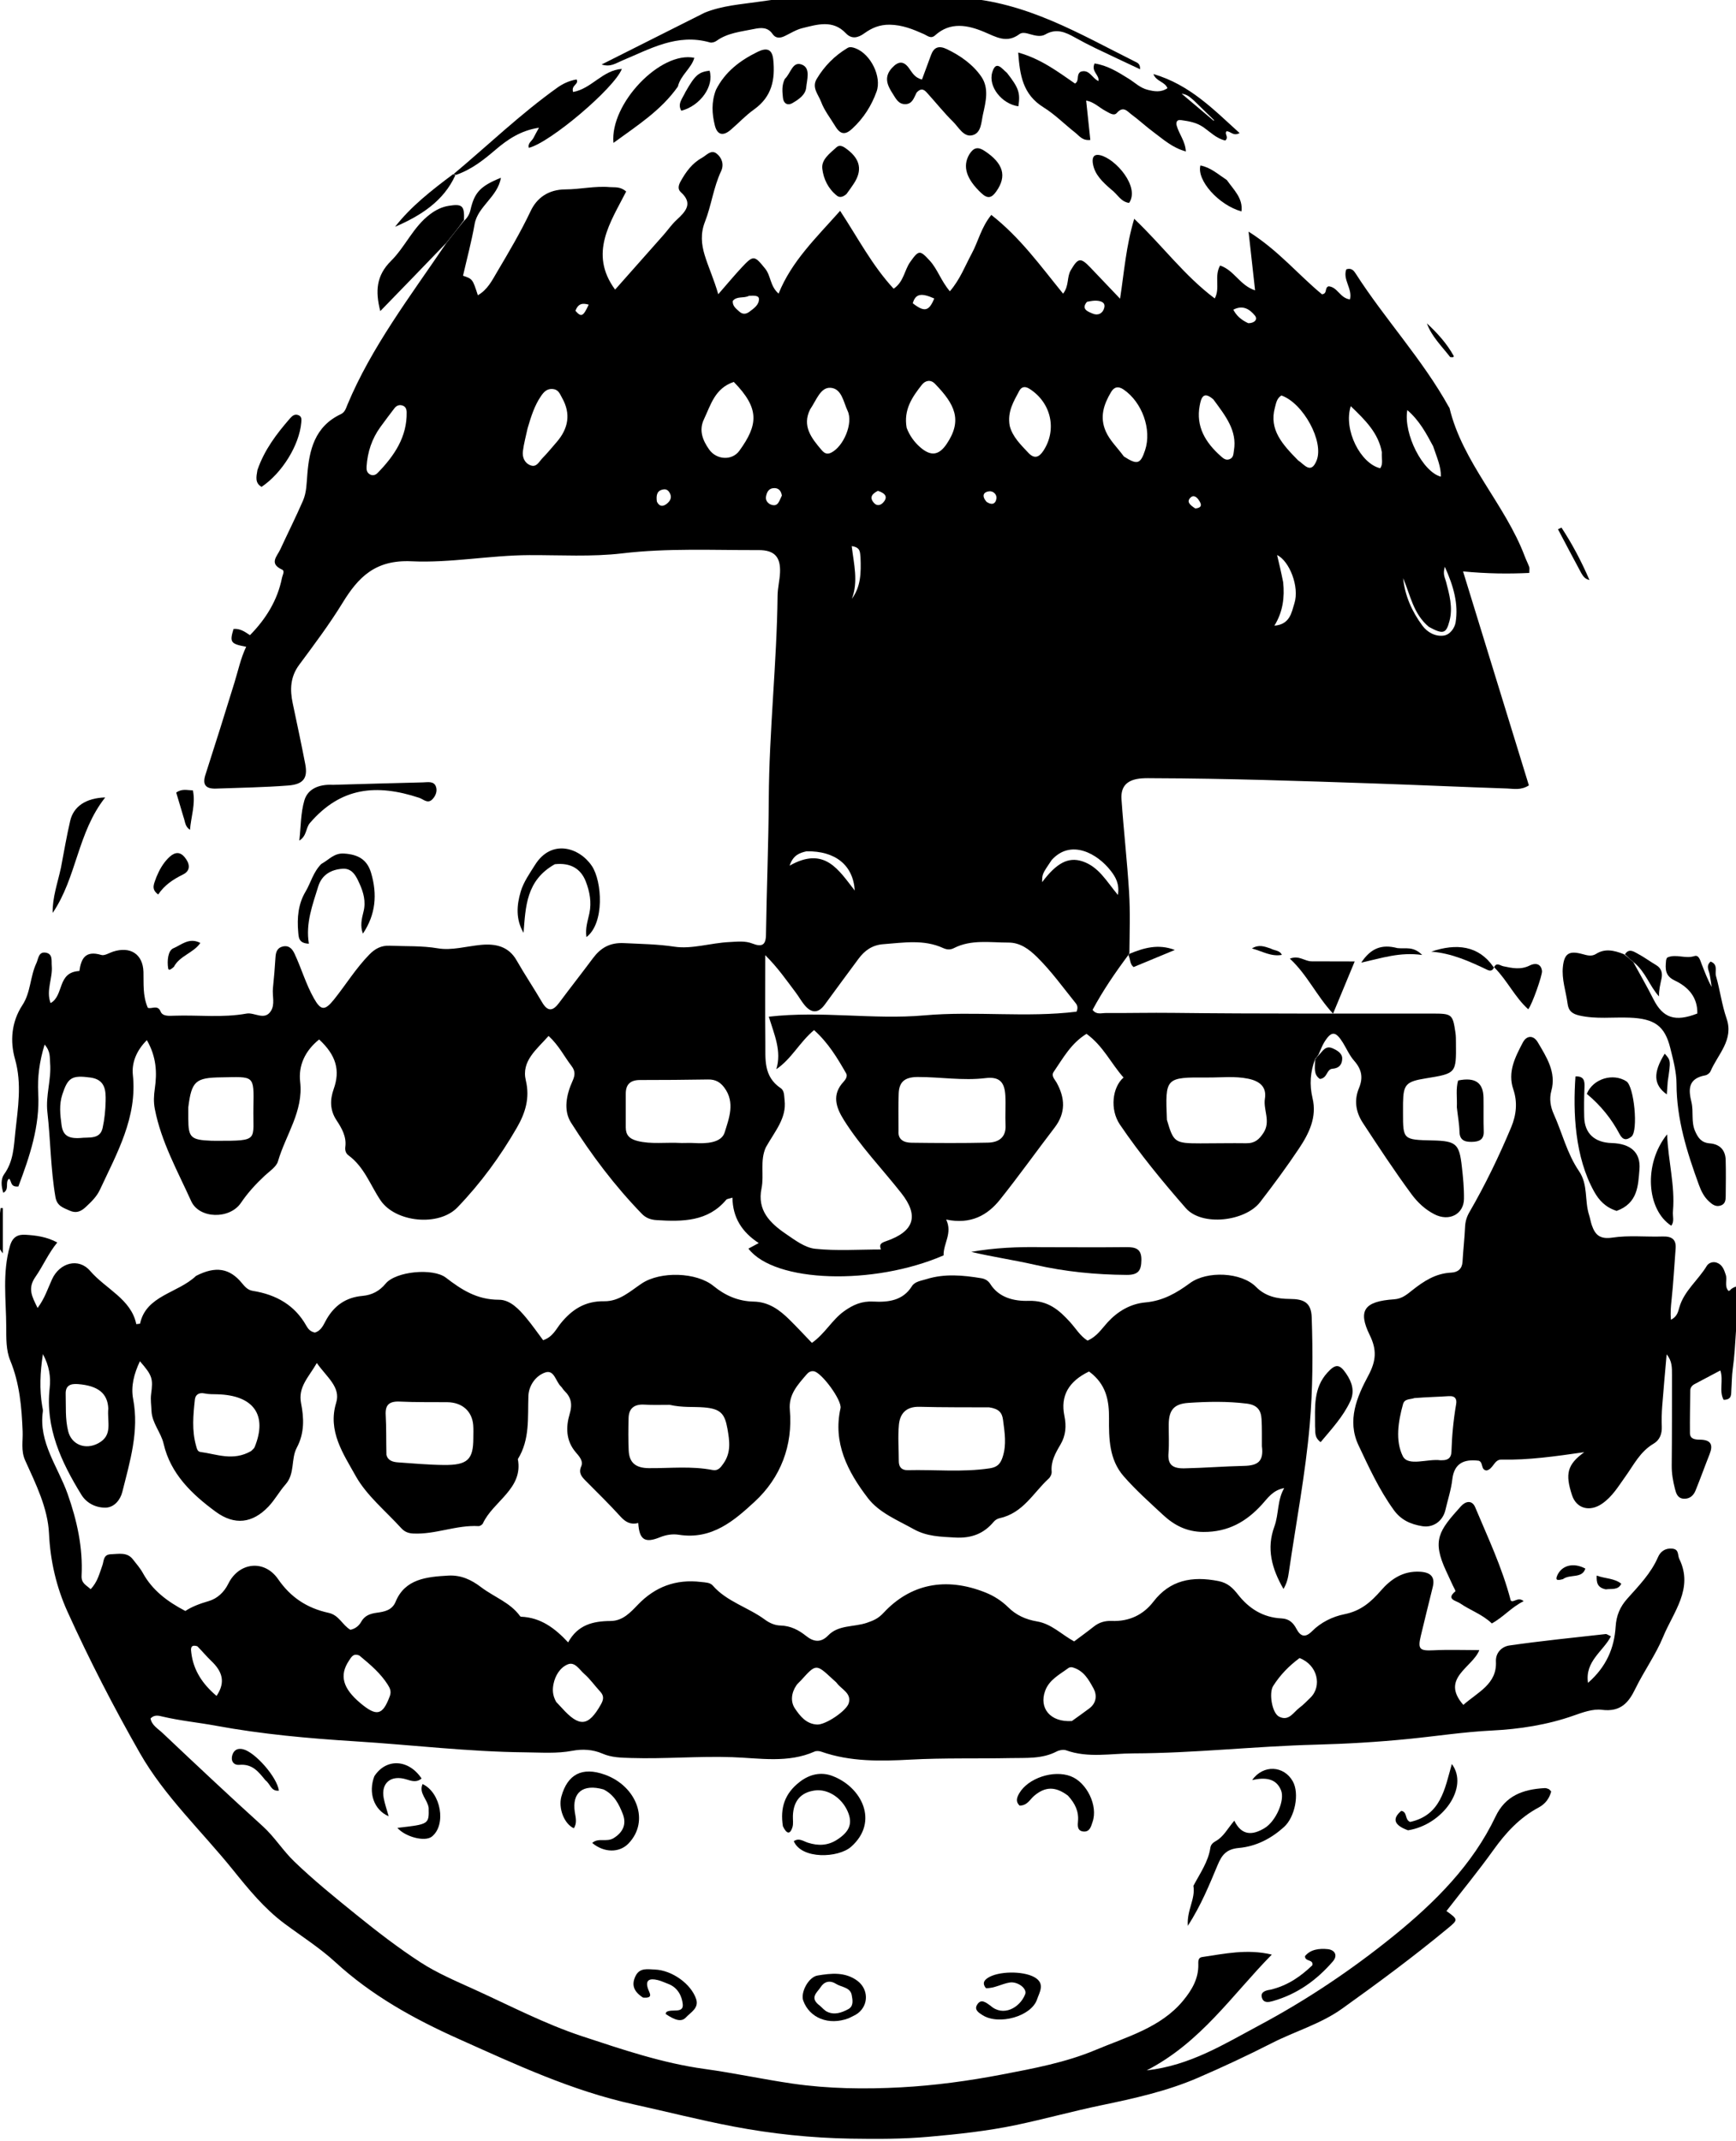 <?xml version="1.0" encoding="UTF-8" standalone="no"?>
<!-- Created with Inkscape (http://www.inkscape.org/) -->

<svg
   width="92.29"
   height="113.815"
   viewBox="0 0 92.29 113.815"
   version="1.1"
   id="svg1"
   xml:space="preserve"
   xmlns="http://www.w3.org/2000/svg"
   xmlns:svg="http://www.w3.org/2000/svg"><defs
     id="defs1" /><style
     type="text/css"
     id="style1">
g.prefab path {
  vector-effect:non-scaling-stroke;
  -inkscape-stroke:hairline;
  fill: none;
  fill-opacity: 1;
  stroke-opacity: 1;
  stroke: #00349c;
}
</style><g
     id="g2"
     transform="matrix(0.098,0,0,0.087,27.035,140.035)"
     style="fill:#000000"><path
       fill="#000000"
       opacity="1"
       stroke="none"
       d="m 336.304,-1026.186 c -7.168,10.814 -13.906,21.897 -19.467,33.619 2.017,3.154 4.797,1.938 7.083,1.952 12.215,0.076 24.418,-0.257 36.649,-0.093 46.803,0.624 93.616,0.353 140.425,0.414 10.82,0.014 11.184,0.312 12.685,11.663 0.275,2.083 0.246,4.218 0.265,6.33 0.172,18.584 0.166,18.584 -16.498,21.627 -10.55,1.927 -12.019,3.706 -12.206,14.854 -0.035,2.114 -0.011,4.229 -0.012,6.344 -0.006,16.209 0.103,16.322 16.072,16.707 12.914,0.311 14.463,2.215 15.852,16.037 0.661,6.576 1.224,13.103 1.147,19.706 -0.109,9.271 -7.975,14.039 -16.049,9.358 -5.09,-2.951 -9.126,-7.234 -12.492,-12.384 -9.255,-14.161 -17.784,-28.787 -26.307,-43.432 -3.998,-6.869 -4.756,-14.076 -2.127,-21.203 2.406,-6.522 1.492,-11.536 -2.61,-16.784 -2.512,-3.214 -4.038,-7.274 -6.038,-10.934 -4.007,-7.333 -6.33,-7.423 -10.218,-0.269 -1.105,2.033 -1.792,4.317 -3.054,7.414 -0.846,1.466 -1.309,2.003 -1.773,2.54 -2.729,7.907 -3.219,15.947 -1.473,24.171 2.44,11.492 -1.855,21.424 -7.347,30.688 -6.644,11.206 -13.786,22.11 -21.134,32.826 -7.991,11.652 -31.466,14.966 -40.285,3.611 -12.721,-16.381 -24.958,-33.162 -35.718,-51.005 -5.58,-9.253 -4.134,-22.881 1.956,-28.779 -6.789,-8.58 -11.02,-19.298 -20.093,-26.699 -8.419,5.817 -12.705,14.864 -17.783,23.191 -1.535,2.517 0.507,4.493 1.512,6.524 4.663,9.413 5.12,18.526 -1.039,27.58 -9.944,14.618 -19.406,29.606 -29.622,44.008 -6.784,9.564 -15.863,15.316 -29.196,12.172 3.564,8.353 -1.577,14.593 -1.408,21.891 -37.832,18.496 -91.603,16.823 -105.878,-4.132 1.881,-1.135 3.726,-2.249 5.607,-3.385 -9.122,-6.712 -14.13,-15.588 -14.262,-27.751 -1.713,0.635 -2.92,0.677 -3.397,1.318 -9.885,13.302 -23.615,13.419 -37.757,12.402 -3.21,-0.231 -5.794,-1.299 -7.963,-3.815 -14.753,-17.116 -27.33,-35.984 -38.457,-55.758 -4.245,-7.543 -2.491,-17.183 0.8,-25.345 1.502,-3.725 1.552,-6.225 -0.568,-9.327 -3.928,-5.748 -6.715,-12.353 -12.401,-18.286 -6.484,8.292 -14.872,15.311 -12.339,27.218 2.266,10.654 -0.239,19.825 -4.864,28.842 -8.982,17.511 -19.581,33.907 -32.233,48.694 -10.173,11.89 -33.672,9.176 -41.752,-4.355 -5.571,-9.33 -8.75,-20.322 -17.433,-27.503 -1.463,-1.21 -1.867,-3.218 -1.648,-5.087 0.731,-6.226 -1.881,-11.364 -4.792,-16.328 -3.604,-6.147 -3.55,-12.569 -1.504,-19.045 3.6,-11.394 1.376,-20.59 -7.891,-30.28 -7.611,6.825 -11.33,15.902 -10.305,25.862 1.852,18 -7.874,32.455 -12.026,48.569 -0.882,3.424 -4.647,6.125 -7.307,8.926 -4.813,5.067 -9.154,10.428 -12.827,16.534 -6.062,10.077 -22.585,9.772 -26.954,-1.111 -7.393,-18.416 -16.303,-36.328 -19.728,-56.334 -0.73,-4.263 -0.537,-8.255 0.01,-12.513 1.249,-9.711 0.863,-19.352 -4.325,-29.509 -5.824,6.494 -8.27,14.049 -7.597,21.204 2.44,25.947 -8.588,47.751 -17.874,70.194 -1.745,4.216 -4.697,7.434 -7.753,10.624 -2.583,2.695 -5.16,3.937 -8.745,2.094 -3.544,-1.822 -6.797,-2.779 -7.638,-8.307 -2.622,-17.229 -2.618,-34.644 -4.361,-51.916 -1.018,-10.088 2.238,-19.937 1.476,-30.006 -0.256,-3.378 0.334,-6.943 -2.983,-11.196 -2.816,10.397 -3.929,19.876 -3.459,29.753 0.955,20.087 -4.681,38.751 -10.773,56.957 -4.482,0.502 -3.491,-3.183 -5.044,-4.779 -2.421,2.262 0.446,6.365 -3.116,8.661 -1.191,-4.047 -1.418,-8.47 0.438,-11.351 5.108,-7.934 5.243,-17 6.067,-25.713 1.402,-14.815 3.673,-29.446 -0.179,-44.702 -2.687,-10.642 -2.062,-22.494 4.061,-32.992 4.524,-7.757 4.105,-17.381 7.561,-25.609 1.094,-2.606 1.091,-7.259 5.23,-6.346 3.76,0.83 2.855,4.963 3.094,8.041 0.587,7.571 -3.226,15.033 -0.632,22.74 7.427,-4.665 3.419,-18.906 15.623,-19.61 0.91,-7.106 2.936,-12.862 11.918,-9.793 1.732,0.592 4.241,-1.27 6.377,-2.048 9.436,-3.435 16.171,1.632 16.46,12.343 0.192,7.102 -0.517,14.302 2.33,21.904 1.659,1.204 5.389,-2.163 6.971,2.345 1.074,3.059 4.644,2.668 7.408,2.562 13.053,-0.499 26.184,1.363 39.159,-1.29 4.419,-0.903 9.764,4.448 13.211,-1.473 2.425,-4.164 0.736,-9.335 1.166,-14.036 0.575,-6.292 1.037,-12.6 1.382,-18.911 0.174,-3.187 0.954,-5.936 4.204,-6.636 3.366,-0.725 5.039,1.812 6.196,4.602 3.708,8.947 6.086,18.438 10.449,27.139 3.738,7.456 5.878,7.753 10.853,0.769 6.473,-9.087 11.824,-19.011 19.159,-27.476 3.138,-3.622 6.463,-5.677 11.105,-5.447 8.735,0.434 17.384,-0.077 26.226,1.607 7.332,1.397 15.361,-1.248 23.081,-2.1 8.306,-0.916 15.232,0.95 19.553,9.481 4.37,8.626 9.324,16.923 13.771,25.508 3.047,5.882 5.811,5.618 9.245,0.42 6.025,-9.12 12.284,-18.07 18.31,-27.189 4.144,-6.271 9.071,-9.765 16.96,-9.313 9.141,0.524 18.101,0.615 27.324,2.184 9.432,1.605 19.697,-2.303 29.742,-2.829 4.327,-0.227 8.482,-0.887 12.552,0.908 5.151,2.272 7.266,0.914 7.347,-5.273 0.367,-27.726 1.39,-55.446 1.524,-83.172 0.2,-41.459 4.346,-82.734 4.779,-124.175 0.049,-4.723 1.16,-9.426 1.325,-14.156 0.323,-9.256 -2.819,-13.672 -11.684,-13.634 -24.616,0.106 -49.205,-1.293 -73.865,1.996 -16.622,2.217 -33.675,0.995 -50.536,1.075 -21.371,0.102 -42.647,4.883 -63.823,3.767 -19.77,-1.042 -28.961,9.888 -37.412,25.417 -7.106,13.058 -15.376,25.444 -23.525,37.841 -4.87,7.408 -5.068,15.171 -3.522,23.45 2.317,12.403 4.694,24.795 6.814,37.235 1.444,8.474 -0.92,12.333 -9.245,13.063 -13.009,1.14 -26.094,1.351 -39.149,1.888 -5.987,0.246 -7.395,-2.751 -5.733,-8.543 5.364,-18.699 10.569,-37.449 15.714,-56.217 2.008,-7.325 3.389,-14.838 6.359,-21.908 -8.446,-1.745 -9.059,-2.741 -6.851,-10.875 3.499,-0.375 6.089,1.646 8.907,3.8 8.7,-9.973 14.954,-21.373 17.348,-34.942 0.314,-1.778 1.748,-4.267 0.05,-5.139 -7.205,-3.702 -2.692,-8.089 -0.971,-12.277 4.081,-9.931 8.442,-19.739 12.317,-29.757 2.015,-5.21 1.973,-10.808 2.395,-16.46 1.067,-14.268 3.856,-28.874 18.117,-36.442 2.328,-1.235 2.827,-3.674 3.616,-5.799 13.092,-35.275 33.879,-65.927 53.503,-98.523 3.549,-5.23 6.621,-9.501 9.693,-13.773 1.873,-1.865 3.014,-4.039 3.569,-6.785 2.155,-10.665 5.367,-14.506 16.496,-19.593 -1.708,11.693 -12.569,17.483 -14.259,28.321 -1.657,10.626 -4.174,21.105 -6.29,31.532 5.19,1.995 5.19,1.995 8.048,11.931 5.267,-3.395 7.695,-9.03 10.366,-14.116 6.429,-12.244 12.871,-24.474 18.269,-37.33 3.348,-7.974 9.535,-13.187 18.923,-13.229 7.999,-0.035 15.944,-2.193 24.026,-1.391 2.664,0.265 5.557,-0.535 8.87,2.682 -8.409,18.659 -20.468,37.766 -5.999,59.94 8.796,-11.175 17.55,-22.274 26.274,-33.398 2.396,-3.055 4.442,-6.465 7.107,-9.223 4.994,-5.168 9.011,-10.077 2.242,-16.954 -1.833,-1.862 -1.212,-4.305 -0.063,-6.618 2.833,-5.704 6.133,-10.95 11.55,-14.33 2.472,-1.542 4.905,-5.199 7.891,-2.642 2.965,2.538 4.167,6.782 2.499,10.776 -4.179,10.005 -5.267,20.965 -8.788,31.052 -2.474,7.087 -1.867,13.762 -0.177,20.072 2.01,7.506 5.054,14.802 7.415,24.087 4.863,-6.272 8.718,-11.526 12.86,-16.519 6.268,-7.557 6.81,-7.152 12.579,0.869 3.197,4.446 2.581,10.645 7.295,15.272 7.01,-19.676 20.194,-33.894 33.375,-50.578 9.797,16.835 17.398,33.394 29.03,47.585 5.574,-4.286 5.783,-11.254 9.006,-16.367 4.594,-7.289 5.252,-7.361 10.587,-0.78 4.287,5.288 5.978,12.136 10.911,18.722 5.579,-7.308 8.245,-15.501 11.868,-23.056 3.562,-7.427 5.074,-15.913 10.611,-23.616 15.738,13.883 26.705,31.19 38.95,48.126 3.363,-4.955 1.928,-10.081 4.166,-14.334 3.934,-7.478 5.233,-7.993 10.562,-1.721 4.937,5.81 9.849,11.644 16.176,19.127 2.296,-16.968 3.223,-32.022 7.67,-48.826 15.566,16.684 27.243,34.806 43.689,48.674 3.07,-6.331 -0.435,-13.385 2.895,-20.121 7.744,2.927 10.643,12.083 18.987,15.18 -1.129,-11.453 -2.195,-22.264 -3.539,-35.895 16.296,11.582 26.986,26.405 39.821,38.293 3.144,-0.376 1.223,-4.024 3.613,-4.886 4.889,0.468 6.171,7.278 11.579,8.014 1.465,-6.504 -4.069,-12.132 -1.981,-18.388 2.795,-1.058 4.112,0.897 5.061,2.564 15.853,27.858 36.314,52.563 50.544,81.526 0.115,0.235 0.323,0.44 0.375,0.685 7.137,33.365 30.157,58.836 40.775,90.471 0.752,2.239 1.727,4.395 2.472,6.636 0.228,0.686 0.035,1.526 0.035,3.631 -11.443,0.603 -22.787,0.488 -35.94,-0.93 12.111,44.336 23.938,87.631 35.715,130.745 -4.364,3.121 -8.249,2.034 -11.835,1.899 -24.097,-0.902 -48.181,-2.16 -72.277,-3.083 -39.693,-1.52 -79.386,-3.058 -119.113,-3.196 -2.266,-0.01 -4.543,-0.097 -6.796,0.093 -7.707,0.651 -11.488,4.614 -10.983,12.774 1.17,18.908 3.081,37.769 4.116,56.683 0.661,12.093 0.293,24.248 0.173,37.171 -0.213,0.795 -0.506,1.183 -0.506,1.183 M 139.562,-908.505 c -3.272,8.12 -0.836,16.87 -2.323,25.033 -2.432,13.35 4.475,21.12 13.304,27.887 4.846,3.714 10.242,8.354 15.773,9.009 11.676,1.383 23.603,0.421 35.707,0.421 -1.064,-3.064 -0.073,-3.966 2.807,-5.079 15.466,-5.976 17.812,-15.652 8.26,-29.323 -10.408,-14.896 -22.266,-28.694 -31.184,-44.718 -4.248,-7.633 -6.672,-15.456 -0.173,-23.329 1.133,-1.373 2.284,-3.417 1.421,-5.121 -4.767,-9.418 -9.732,-18.733 -17.425,-26.463 -7.966,7.557 -12.117,17.493 -20.456,23.896 2.974,-11.064 -1.038,-20.941 -4.091,-32.089 28.792,-3.716 56.709,1.954 84.343,-0.806 27.641,-2.76 55.443,1.516 82.603,-2.265 0.947,-2.542 0.389,-4.002 -0.543,-5.302 -6.809,-9.494 -13.097,-19.422 -20.91,-28.087 -4.239,-4.702 -9.071,-8.846 -15.497,-8.829 -9.958,0.026 -20.215,-2.046 -29.636,3.423 -1.914,1.111 -3.857,0.92 -5.787,-0.078 -10.505,-5.43 -21.477,-3.269 -32.426,-2.358 -6.136,0.511 -10.201,3.967 -13.466,8.912 -6.161,9.329 -12.252,18.709 -18.357,28.079 -3.368,5.17 -7.042,5.399 -10.79,0.402 -1.86,-2.48 -3.232,-5.357 -4.974,-7.944 -4.932,-7.322 -9.522,-14.941 -16.485,-22.732 0,18.926 -0.148,36.072 0.056,53.213 0.12,10.124 -1.188,20.81 8.345,28.059 2.037,1.549 1.817,4.693 2.098,7.369 1.155,10.977 -5.279,18.932 -10.197,28.821 m 71.989,-10.057 c -0.376,5.329 2.937,7.143 7.039,7.201 13.835,0.195 27.68,0.297 41.51,-0.058 5.983,-0.153 9.83,-3.384 9.512,-10.572 -0.268,-6.063 0.178,-12.162 -0.111,-18.223 -0.391,-8.21 -3.196,-11.67 -10.755,-10.638 -12.371,1.688 -24.538,-0.717 -36.805,-0.674 -7.427,0.026 -10.061,3.389 -10.292,10.143 -0.243,7.126 -0.103,14.267 -0.098,22.82 m -117.598,7.371 c 2.264,0 4.537,-0.135 6.792,0.02 6.56,0.451 14.732,-0.062 16.493,-6.482 2.336,-8.516 5.849,-18.296 -0.181,-27.383 -2.213,-3.336 -4.798,-5.051 -8.756,-4.976 -12.324,0.233 -24.652,0.323 -36.979,0.328 -5.464,0 -7.731,2.928 -7.725,8.354 0.008,6.87 -0.009,13.74 -0.003,20.61 0.005,4.558 1.886,7.011 6.377,8.282 7.5,2.123 15.018,0.7 23.983,1.247 m 263.205,-14.153 c 3.577,13.797 4.249,14.359 18.115,14.376 8.302,0.011 16.606,-0.212 24.905,-0.077 4.653,0.076 7.025,-2.307 9.371,-6.37 4.073,-7.054 -0.216,-13.983 0.769,-20.911 1.02,-7.177 -2.842,-10.702 -9.057,-12.153 -7.222,-1.686 -14.533,-0.691 -21.795,-0.743 -23.243,-0.167 -23.244,-0.07 -22.308,25.877 m -530.877,-7.694 c -0.002,2.372 -0.011,4.743 -0.004,7.115 0.032,11.419 1.395,12.871 12.551,13.353 1.002,0.043 2.007,0.033 3.011,0.033 23.3,0.019 19.41,-0.18 19.764,-20.42 0.353,-20.16 0.424,-18.649 -17.512,-18.355 -13.781,0.226 -16.03,2.2 -17.809,18.274 m 295.916,-443.183 c -10.26,3.81 -12.482,14.018 -16.212,22.868 -2.785,6.606 -0.759,12.75 2.9,18.508 3.978,6.259 12.355,6.877 16.339,0.668 10.17,-15.851 11.129,-25.77 -3.026,-42.043 m 93.775,28.06 c 1.525,4.577 4.029,8.589 7.338,11.842 5.821,5.722 10.178,4.992 14.384,-2.047 8.712,-14.579 4.354,-24.266 -6.351,-36.715 -2.435,-2.832 -5.307,-1.996 -7.13,0.612 -5.21,7.455 -10.003,15.195 -8.24,26.307 m -448.372,433.921 c 4.715,-0.654 10.771,1.053 12.19,-6.109 1.063,-5.367 1.533,-10.931 1.646,-16.422 0.132,-6.429 -0.153,-13.191 -8.275,-14.421 -10.124,-1.533 -12.199,0.038 -15.204,10.301 -1.819,6.214 -1.198,12.36 -0.442,18.693 0.712,5.964 3.27,8.459 10.084,7.956 m 566.214,-416.429 c 7.279,5.267 8.994,4.692 11.504,-3.858 3.709,-12.636 -1.596,-29.262 -11.595,-36.999 -3.041,-2.353 -5.243,-1.563 -6.83,1.434 -4.011,7.574 -6.349,15.294 -2.902,24.092 2.175,5.55 6.1,9.643 9.824,15.332 m -323.487,-17.166 c -0.875,4.64 -2.021,9.246 -2.537,13.93 -0.392,3.562 0.783,7.188 4.106,8.63 3.346,1.452 4.679,-2.268 6.421,-4.271 2.709,-3.115 5.146,-6.491 7.68,-9.773 6.469,-8.38 7.947,-17.377 3.039,-27.169 -1.157,-2.308 -1.88,-5.041 -4.945,-5.4 -3.33,-0.39 -5.074,1.982 -6.562,4.456 -3.393,5.642 -5.221,11.969 -7.201,19.596 m 261.533,-1.617 c 1.515,6.738 5.951,11.529 10.078,16.493 3.23,3.885 5.784,2.966 8.222,-1.228 7.492,-12.887 4.231,-29.371 -7.551,-37.82 -2.507,-1.798 -4.392,-1.236 -5.577,1.306 -2.957,6.345 -6.524,12.559 -5.172,21.249 m 156.444,21.145 c 3.312,2.422 6.889,8.77 10.014,0.226 4.255,-11.632 -7.285,-35.293 -19.07,-39.856 -2.538,1.771 -2.87,4.753 -3.531,7.505 -3.223,13.416 4.137,22.442 12.587,32.124 m -264.679,-31.17 c -4.546,10.174 0.694,17.647 6.295,24.992 1.33,1.745 2.806,2.795 5.164,1.454 6.74,-3.832 11.994,-18.067 8.861,-25.506 -2.261,-5.367 -3.168,-13.644 -9.253,-14.093 -5.466,-0.404 -7.576,7.366 -11.067,13.153 m -232.994,10.593 c -4.783,7.348 -7.126,15.552 -7.643,24.365 -0.109,1.855 0.098,3.77 1.884,4.845 1.561,0.94 3.052,0.289 4.083,-0.897 9.158,-10.539 16.039,-22.183 15.78,-37.139 -0.034,-1.945 -0.592,-3.681 -2.679,-4.221 -1.686,-0.436 -3.001,0.449 -3.908,1.748 -2.37,3.393 -4.604,6.891 -7.516,11.299 m 451.745,-16.622 c -5.547,-5.502 -6.68,-0.767 -7.437,3.743 -2.134,12.717 3.047,22.549 11.519,30.978 1.302,1.295 2.666,2.629 4.629,1.796 2.278,-0.967 2.106,-3.225 2.42,-5.328 1.822,-12.172 -4.58,-21.152 -11.132,-31.189 m 91.383,32.292 c -1.833,-11.66 -8.844,-19.524 -16.875,-28.186 -4.112,14.448 5.35,35.117 15.961,37.916 1.731,-2.628 0.683,-5.61 0.914,-9.73 m 27.808,-3.723 c -3.702,-7.731 -7.299,-15.54 -14.016,-22.087 -2.19,14.607 8.447,37.9 18.232,40.694 0.103,-6.264 -2.206,-11.807 -4.217,-18.607 m -206.956,252.886 c -5.112,8.522 -5.112,8.522 -5.149,13.492 7.804,-11.72 14.191,-15.564 21.79,-12.759 8.953,3.305 13.071,12.159 19.314,20.557 0.995,-6.766 -1.331,-11.028 -3.795,-14.636 -7.405,-10.843 -21.839,-19.676 -32.159,-6.654 m 125.607,-169.765 c 0.838,9.207 -0.125,18.093 -4.766,26.535 8.48,-0.739 9.321,-8.108 10.858,-13.633 2.846,-10.227 -2.744,-25.945 -9.387,-29.523 1.073,5.062 2.145,10.124 3.295,16.62 m 79.115,27.325 c -8.54,-7.915 -10.097,-19.479 -14.037,-29.821 0.954,10.708 4.755,20.32 10.462,29.019 2.635,4.017 6.976,6.796 11.582,6.063 3.424,-0.545 5.955,-4.677 6.434,-8.104 1.574,-11.252 -1.042,-21.855 -5.853,-33.935 -1.236,4.665 0.108,6.751 0.624,8.987 1.832,7.934 3.848,15.82 1.901,24.119 -1.801,7.677 -3.318,8.405 -11.113,3.672 m -337.729,137.078 c -3.651,0.976 -7.139,2.168 -9.14,8.775 19.111,-12.211 26.676,2.814 35.351,15.184 -0.837,-15.545 -10.6,-24.295 -26.21,-23.959 m -31.159,-339.424 c -2.714,1.699 -6.57,-0.016 -8.796,3.126 -0.257,3.156 1.875,4.766 3.593,6.548 1.667,1.73 3.572,1.617 5.353,0.121 2.51,-2.108 5.39,-4.281 5.243,-7.957 -0.084,-2.078 -2.544,-1.992 -5.392,-1.838 m 60.488,159.691 c -0.354,-2.68 0.277,-5.976 -4.761,-6.74 1.142,10.916 3.669,21.624 0.088,32.168 4.799,-7.343 5.055,-15.654 4.673,-25.428 m 28.356,-155.13 c 6.339,5.556 8.779,4.942 11.648,-2.929 -6.965,-3.499 -10.18,-2.969 -11.648,2.929 m 94.496,-0.885 c -3.379,4.494 0.609,6.022 3.151,7.219 2.923,1.377 5.51,-0.214 6.237,-3.615 0.682,-3.19 -1.617,-4.056 -4.02,-4.275 -1.469,-0.133 -2.971,0.146 -5.368,0.671 m 87.473,13.052 c 3.238,0.075 5.418,-2.235 3.596,-4.697 -2.507,-3.389 -6.175,-6.803 -11.678,-3.538 1.74,3.644 4.084,6.116 8.081,8.235 m -252.98,105.311 c -0.409,-2.949 -1.876,-4.933 -4.858,-4.484 -2.567,0.387 -3.396,2.901 -3.749,5.173 -0.35,2.25 0.993,4.247 2.868,4.931 3.77,1.374 4.245,-2.29 5.739,-5.62 m -67.802,3.707 c 1.213,2.877 3.067,3.354 5.327,1.367 1.855,-1.631 2.889,-3.725 1.809,-6.295 -0.627,-1.492 -1.7,-2.816 -3.428,-2.545 -3.536,0.554 -4.208,3.228 -3.708,7.473 m 119.905,-6.574 c -2.977,1.69 -4.851,3.832 -2.21,7.302 1.607,2.112 3.584,1.648 5.042,-0.135 2.629,-3.215 1.496,-5.603 -2.833,-7.167 m 58.903,6.693 c 2.71,2.143 4.909,1.497 5.376,-1.93 0.348,-2.552 -1.67,-4.82 -4.051,-4.463 -2.978,0.446 -4.06,2.745 -1.326,6.394 M 36.299,-1419.679 c 3.143,4.046 4.181,3.57 7.184,-3.78 -3.198,-1.001 -5.658,-0.886 -7.184,3.78 m 336.253,120.765 c 4.235,-0.485 3.222,-2.994 1.732,-5.381 -0.959,-1.536 -2.647,-3.093 -4.244,-1.363 -2.459,2.665 -0.376,4.61 2.512,6.744 z"
       id="path1-9"
       style="fill:#000000;stroke-width:1.549" /><path
       fill="#000000"
       opacity="1"
       stroke="none"
       d="m -169.518,-830.006 c 10.644,-6.174 18.242,-4.723 24.901,4.435 1.565,2.152 3.162,4.225 5.828,4.701 12.911,2.307 22.905,8.891 29.099,21.339 0.895,1.799 2.153,3.634 4.65,4.146 3.618,-1.218 4.712,-4.992 6.323,-8.132 4.221,-8.225 10.32,-13.329 19.419,-14.255 5.174,-0.526 9.25,-2.905 12.633,-7.515 5.53,-7.535 25.713,-9.672 32.677,-3.638 8.457,7.327 16.833,13.52 28.794,13.496 6.137,-0.013 10.969,5.906 14.863,11.173 3.2,4.327 6.034,8.952 9.107,13.56 5.32,-2.072 6.995,-6.823 9.634,-10.458 5.947,-8.193 12.984,-13.544 23.432,-13.36 8.357,0.147 14.187,-6.195 20.461,-10.885 10.11,-7.558 29.711,-6.918 38.923,1.592 6.227,5.752 13.311,9.315 21.765,9.504 8.205,0.184 14.062,5.116 19.341,10.971 4.116,4.566 8.028,9.335 12.241,14.26 7.24,-5.769 10.836,-14.015 17.478,-19.374 4.867,-3.927 9.625,-6.25 15.825,-5.868 8.321,0.513 16.115,-0.676 20.919,-9.355 1.633,-2.951 5.048,-3.342 7.86,-4.338 9.854,-3.49 19.821,-2.425 29.803,-0.574 2.194,0.407 3.836,1.651 4.84,3.455 4.71,8.46 12.931,10.639 20.8,10.371 10.637,-0.361 16.682,5.727 22.621,13.106 3.035,3.771 5.312,8.278 9.365,11.195 5.088,-2.473 7.661,-7.196 10.861,-11.136 5.479,-6.745 12.404,-11.384 20.534,-12.204 9.662,-0.975 17.001,-5.857 24.177,-11.795 9.256,-7.66 27.917,-6.731 35.891,2.361 5.168,5.892 11.591,7.269 18.395,7.313 7.503,0.049 11.492,2.194 11.759,11.222 0.648,21.891 0.609,43.866 -1.066,65.558 -2.328,30.141 -7.448,60.043 -11.313,90.056 -0.434,3.371 -0.972,6.644 -2.934,10.357 -6.399,-12.476 -9.307,-24.71 -4.954,-38.077 2.489,-7.642 1.489,-16.047 5.341,-23.549 -6.234,1.281 -8.913,6.143 -12.171,10.156 -8.345,10.28 -18.125,16.739 -31.682,16.645 -9.183,-0.064 -15.941,-4.204 -21.944,-10.491 -7.299,-7.645 -14.797,-15.182 -21.285,-23.555 -7.894,-10.187 -8.03,-23.108 -7.949,-35.354 0.069,-10.324 -1.37,-19.362 -8.674,-26.687 -0.712,-0.714 -1.496,-1.347 -2.173,-1.952 -11.122,6.054 -15.56,14.93 -13.362,27.058 1.125,6.204 0.816,12.008 -2.155,17.649 -2.678,5.084 -5.241,10.239 -4.751,16.438 0.11,1.389 -0.622,3.272 -1.585,4.267 -8.42,8.693 -13.812,21.099 -26.797,24.276 -1.14,0.279 -2.356,1.192 -3.086,2.179 -5.361,7.247 -12.108,10.164 -21.003,9.584 -7.821,-0.509 -15.19,-0.601 -22.394,-5.131 -8.874,-5.579 -18.698,-9.989 -24.809,-18.956 -11.089,-16.273 -19.046,-33.83 -14.872,-54.877 0.949,-4.782 -10.237,-21.889 -14.453,-22.637 -1.754,-0.311 -2.976,0.674 -3.903,1.894 -4.836,6.368 -9.874,12.293 -9.133,21.689 1.706,21.615 -4.884,41.415 -19.145,56.192 -10.714,11.102 -22.936,23.379 -41.055,20.129 -3.431,-0.616 -6.921,0.011 -10.317,1.561 -8.129,3.711 -11.156,1.495 -11.711,-8.74 -4.025,1.193 -6.855,-0.509 -9.533,-3.829 -6.016,-7.458 -12.436,-14.558 -18.772,-21.726 -2.308,-2.611 -4.256,-4.915 -2.642,-9.028 1.299,-3.309 -1.127,-6.222 -2.93,-8.594 -5.475,-7.202 -5.406,-15.566 -3.344,-23.389 1.574,-5.971 0.913,-10.151 -2.917,-14.308 -0.693,-0.752 -1.098,-1.799 -1.797,-2.543 -2.837,-3.02 -3.629,-10.346 -8.395,-8.605 -5.323,1.944 -9.053,8.087 -9.262,14.36 -0.438,13.172 0.933,26.513 -5.727,38.628 3.067,18.062 -13.412,25.757 -18.952,39.262 -0.325,0.793 -1.591,1.715 -2.366,1.666 -12.105,-0.775 -23.409,5.23 -35.545,4.526 -2.933,-0.17 -4.828,-1.341 -6.431,-3.324 -8.465,-10.473 -18.804,-19.963 -24.689,-31.868 -6.654,-13.461 -15.293,-27.378 -10.576,-44.681 2.625,-9.628 -5.137,-15.652 -10.49,-24.311 -4.442,8.76 -10.293,14.601 -8.533,24.642 1.576,8.988 1.902,18.155 -2.33,27.098 -3.276,6.923 -0.873,15.783 -6.113,22.456 -3.347,4.262 -5.752,9.363 -9.226,13.488 -8.628,10.246 -18.362,11.687 -28.648,3.188 -13.026,-10.763 -24.551,-23.272 -28.266,-41.542 -1.397,-6.869 -6.315,-12.66 -6.567,-20.066 -0.116,-3.419 -0.608,-6.892 -0.214,-10.248 1.111,-9.458 0.735,-11.307 -6.074,-20.091 -3.223,7.721 -4.987,15.317 -3.665,23.122 3.324,19.61 -1.752,38.171 -5.903,56.824 -1.037,4.66 -4.328,9.417 -9.059,9.503 -5.174,0.094 -10.248,-2.623 -13.119,-7.873 -11.03,-20.173 -19.618,-41.044 -17.206,-65.184 0.687,-6.879 -0.25,-13.641 -3.67,-20.753 -1.527,11.185 -1.931,21.54 -0.358,31.942 0.158,1.042 0.455,2.128 0.325,3.142 -2.41,18.758 8.252,33.818 13.427,50.3 5.161,16.436 8.343,32.865 7.581,50.004 -0.207,4.668 2.429,5.643 4.922,8.238 3.737,-4.363 4.759,-9.559 6.325,-14.4 0.941,-2.908 0.428,-6.787 4.678,-6.942 4.165,-0.152 8.733,-1.427 11.838,3.018 1.935,2.771 4.037,5.486 5.52,8.519 5.017,10.261 13.011,17.264 23.02,23.126 3.407,-2.566 7.838,-4.481 12.616,-6.024 4.66,-1.505 8.41,-5.436 10.663,-10.602 5.738,-13.156 19.552,-15.043 27.045,-2.804 6.773,11.063 15.625,17.695 27.368,20.574 5.761,1.413 7.473,7.534 11.85,10.35 2.805,-0.683 4.677,-2.54 5.838,-4.882 1.851,-3.732 4.72,-4.97 8.497,-5.538 4.163,-0.627 8.299,-1.553 10.181,-6.715 5.068,-13.903 16.711,-15.237 28.575,-15.977 6.937,-0.432 12.532,2.565 17.765,7.059 6.945,5.963 15.819,9.376 21.087,17.578 0.135,0.21 0.379,0.474 0.582,0.483 10.722,0.478 18.383,7.004 25.578,15.689 5.221,-10.732 13.444,-13.008 23.02,-13.069 6.636,-0.042 10.821,-5.285 14.837,-9.983 9.257,-10.83 20.496,-15.763 34.356,-13.853 2.271,0.313 4.753,0.24 6.274,2.213 7.551,9.798 19.26,13.29 28.286,20.815 2.472,2.061 5.379,3.479 8.26,3.561 5.711,0.163 10.077,2.787 14.17,6.48 4.046,3.651 8.025,4.088 11.849,-0.397 5.61,-6.579 14.017,-5.032 20.973,-7.723 3.7,-1.431 6.167,-2.573 9.121,-6.149 14.413,-17.448 33.528,-22.171 55.309,-12.34 4.569,2.062 8.773,5.105 12.311,9.041 4.238,4.715 9.354,7.423 15.663,8.617 7.78,1.472 13.294,8.049 20.071,12.195 3.649,-3.088 7.209,-5.972 10.627,-9.032 2.836,-2.539 5.968,-3.652 9.708,-3.477 9.572,0.447 17.214,-3.8 22.659,-11.781 9.002,-13.194 20.952,-15.772 35.281,-12.584 5.053,1.124 7.825,4.26 10.515,8.129 5.91,8.503 13.484,14.157 23.79,14.699 4.194,0.221 6.396,2.929 7.972,6.313 2.296,4.929 4.899,5.566 8.513,1.483 4.79,-5.411 11.099,-8.916 17.556,-10.367 8.923,-2.004 14.41,-7.503 19.795,-14.457 5.313,-6.861 11.901,-12.144 21.275,-11.502 5.932,0.406 8.137,3.349 6.845,9.323 -2.167,10.029 -4.439,20.033 -6.534,30.078 -1.673,8.019 -0.493,9.013 7.008,8.591 7.979,-0.449 15.999,-0.101 24.779,-0.101 -3.65,10.665 -21.338,17.213 -8.667,33.47 7.807,-7.783 18.301,-12.696 17.678,-26.482 -0.245,-5.424 3.232,-9.159 7.31,-9.82 17.34,-2.809 34.804,-4.778 52.231,-6.98 0.612,-0.077 1.312,0.614 2.833,1.381 -4.062,9.06 -14.236,15.243 -12.419,28.429 10.116,-9.936 14.256,-21.532 14.981,-34.275 0.386,-6.791 2.3,-12.082 6.344,-17.176 6.264,-7.892 12.889,-15.56 16.638,-25.351 1.278,-3.339 3.843,-5.606 7.688,-5.2 3.895,0.411 2.82,3.881 3.886,6.337 7.858,18.095 -3.295,32.481 -8.768,47.497 -3.986,10.937 -10.441,21.012 -15.121,31.843 -3.486,8.068 -7.743,14.294 -18.123,12.81 -4.888,-0.699 -10.45,1.584 -15.34,3.531 -14.279,5.684 -29.475,8.294 -44.217,9.116 -15.323,0.854 -30.251,3.46 -45.375,5.156 -16.72,1.875 -33.556,3.007 -50.367,3.495 -33.017,0.959 -65.848,5.21 -98.933,5.323 -12.255,0.042 -24.447,2.977 -36.471,-1.901 -1.413,-0.573 -3.657,-0.092 -5.068,0.739 -7.915,4.657 -16.518,3.837 -25.055,4.034 -18.098,0.417 -36.18,-0.172 -54.314,0.936 -16.117,0.984 -32.627,1.376 -48.309,-4.852 -1.082,-0.43 -2.638,-0.582 -3.622,-0.089 -14.451,7.244 -29.797,4.02 -44.649,3.447 -18.358,-0.708 -36.625,1.146 -54.947,0.506 -5.339,-0.187 -10.535,-0.253 -15.465,-2.668 -5.229,-2.561 -10.895,-2.909 -16.296,-1.754 -8.546,1.828 -17.06,1.048 -25.592,0.955 -30.906,-0.337 -61.581,-4.559 -92.373,-6.729 -25.197,-1.775 -50.512,-4.336 -75.445,-9.517 -9.586,-1.992 -19.347,-3.039 -28.863,-5.568 -1.982,-0.527 -4.46,-1.42 -6.614,1.114 0.602,4.142 4.126,6.341 6.599,8.977 17.92,19.102 35.906,38.143 54.221,56.825 6.473,6.602 10.862,14.808 17.13,21.607 10.624,11.524 22.109,21.994 33.59,32.455 11.254,10.253 22.785,20.299 35.002,29.217 8.886,6.487 18.937,11.308 28.728,16.312 19.512,9.972 38.622,21.287 58.977,28.835 21.622,8.018 43.378,16.393 66.384,19.948 15.919,2.459 31.638,6.321 47.54,8.93 19.556,3.208 39.483,3.476 59.034,2.284 18.13,-1.105 36.351,-3.888 54.39,-7.77 17.449,-3.756 34.94,-7.437 51.035,-15.056 16.814,-7.96 35.372,-13.604 47.47,-30.069 4.794,-6.525 8.428,-13.476 8.285,-22.056 -0.029,-1.772 -0.205,-4.271 1.976,-4.632 12.249,-2.028 24.469,-5.117 37.901,-1.523 -21.527,24.629 -38.41,53.635 -67.888,70.755 23.591,-2.987 41.911,-15.999 60.901,-27.416 26.059,-15.666 50.328,-34.045 72.965,-54.674 22.689,-20.677 43.012,-43.686 55.37,-72.962 5.377,-12.738 14.795,-16.692 26.675,-17.419 0.71,-0.043 1.483,0.252 2.151,0.567 0.419,0.198 0.695,0.727 1.378,1.491 -0.9,4.038 -3.134,7.58 -6.626,9.673 -10.579,6.343 -18.053,15.627 -24.727,26.117 -8.087,12.709 -16.948,24.875 -25.462,37.259 6.48,5.255 6.395,5.299 0.571,10.724 -18.439,17.179 -37.725,33.269 -57.274,49.004 -11.467,9.23 -25.419,13.733 -37.976,20.94 -13.196,7.574 -26.67,14.673 -40.319,21.307 -16.698,8.116 -34.534,12.554 -52.444,16.751 -15.43,3.615 -30.614,8.382 -46.039,12.026 -15.603,3.686 -31.486,5.597 -47.424,7.188 -14.072,1.405 -28.14,1.384 -42.204,1.125 -21.414,-0.394 -42.698,-2.91 -63.658,-7.4 -18.202,-3.899 -36.152,-9.085 -54.244,-13.565 -33.571,-8.312 -64.083,-24.446 -94.92,-39.994 -24.473,-12.339 -47.298,-26.682 -66.78,-46.845 -8.372,-8.665 -18.245,-15.737 -27.484,-23.47 -11.146,-9.329 -19.673,-21.179 -28.121,-32.974 -16.936,-23.646 -37.106,-44.971 -50.402,-71.203 -14.288,-28.187 -27.487,-57.09 -39.32,-86.497 -5.965,-14.825 -9.346,-30.923 -10.031,-47.669 -0.641,-15.671 -7.138,-30.343 -12.937,-44.783 -2.396,-5.966 -1.174,-11.868 -1.381,-17.751 -0.522,-14.808 -1.594,-29.3 -6.764,-43.432 -2.256,-6.166 -2.113,-13.514 -2.129,-20.328 -0.037,-16.557 -2.241,-33.151 2.056,-49.666 1.459,-5.606 4.441,-6.969 8.388,-6.7 5.624,0.383 11.389,1.161 17.245,4.707 -4.896,6.74 -7.752,14.408 -11.848,21.028 -4.447,7.19 -1.771,12.14 1.173,18.988 3.921,-5.901 5.551,-11.94 7.865,-17.597 4.085,-9.988 14.326,-13.346 20.671,-5.021 8.382,10.997 22.254,17.22 24.997,32.503 1.234,-0.204 2.037,-0.202 2.068,-0.361 3.279,-17.252 20.513,-18.518 30.356,-29.12 m 430.291,80.324 c -12.588,-0.085 -25.182,0.053 -37.761,-0.34 -7.529,-0.235 -10.679,4.348 -11.244,10.944 -0.628,7.341 -0.056,14.792 -0.069,22.195 -0.006,3.505 1.423,5.672 4.88,5.579 14.809,-0.401 29.649,1.371 44.446,-1.122 4.28,-0.721 5.856,-2.924 7.007,-6.859 2.227,-7.614 1.094,-15.064 0.226,-22.684 -0.504,-4.426 -2.173,-6.807 -7.485,-7.712 m -173.337,-1.536 c -4.533,-0.021 -9.083,0.205 -13.595,-0.125 -5.763,-0.421 -8.576,2.372 -8.717,8.156 -0.161,6.605 -0.209,13.228 0.057,19.827 0.286,7.105 3.398,10.745 10.893,10.823 11.534,0.12 23.146,-1.394 34.625,1.138 3.017,0.666 4.406,-1.636 5.866,-3.953 4.275,-6.783 3.345,-13.887 2.167,-21.374 -1.434,-9.119 -3.744,-12.083 -12.63,-12.921 -5.75,-0.542 -11.601,0.229 -18.666,-1.57 m 321.236,25.215 c -0.046,-5.545 0.114,-11.103 -0.197,-16.632 -0.291,-5.175 -2.209,-8.541 -8.062,-9.35 -10.561,-1.46 -21.111,-1.233 -31.591,-0.441 -8.064,0.609 -10.619,4.636 -10.687,13.195 -0.046,5.812 0.282,11.648 -0.127,17.429 -0.479,6.788 1.853,9.521 8.54,9.375 10.802,-0.237 21.566,-1.234 32.337,-1.495 7.466,-0.181 10.891,-2.601 9.786,-12.081 m -474.915,5.372 c 0.813,3.477 3.446,4.34 6.3,4.559 8.245,0.635 16.496,1.501 24.752,1.596 12.991,0.15 16.092,-3.278 16.092,-16.512 6e-5,-2.639 0.128,-5.292 -0.068,-7.916 -0.638,-8.534 -6.059,-13.845 -14.083,-13.938 -8.544,-0.098 -17.103,0.104 -25.628,-0.367 -6.013,-0.332 -8.08,2.125 -7.761,8.268 0.396,7.634 0.197,15.303 0.396,24.309 m -73.404,-2.349 c 0.649,-0.795 1.574,-1.481 1.908,-2.403 7.117,-19.63 -0.533,-31.733 -20.333,-32.291 -2.253,-0.063 -4.568,0.019 -6.738,-0.5 -3.27,-0.782 -5.081,0.865 -5.356,3.761 -0.896,9.403 -1.695,18.853 0.664,28.19 0.386,1.526 0.679,3.544 2.301,3.783 8.871,1.306 17.75,5.814 27.554,-0.54 m -77.475,-25.985 c -0.358,-9.306 -5.572,-13.978 -16.495,-14.935 -4.29,-0.376 -6.749,1.088 -6.621,6.058 0.196,7.6 -0.324,15.191 1.353,22.752 1.819,8.202 9.324,11.582 16.321,7.353 8.103,-4.897 4.738,-12.881 5.442,-21.229 m 392.851,165.236 c -8.906,-9.309 -8.904,-9.307 -17.053,0.838 -0.811,1.009 -1.809,1.883 -2.48,2.981 -2.799,4.581 -3.353,10.021 -0.815,14.254 2.668,4.448 6.072,9.487 12.025,9.774 4.66,0.225 15.813,-8.332 17.109,-12.933 1.747,-6.199 -3.888,-8.507 -6.446,-12.427 -0.42,-0.643 -1.05,-1.134 -2.34,-2.487 m 129.872,25.702 c 3.167,-2.574 6.382,-5.087 9.489,-7.739 3.956,-3.377 4.17,-8.238 2.224,-12.208 -2.556,-5.215 -5.244,-10.947 -11.416,-12.853 -0.64,-0.197 -1.644,-0.025 -2.157,0.403 -4.845,4.038 -10.462,7.134 -12.669,14.035 -3.346,10.462 2.747,19.209 14.529,18.362 M 25.859,-569.674 c 0.994,1.184 2.016,2.344 2.979,3.556 9.588,12.068 14.45,11.546 21.26,-2.022 1.472,-2.934 1.803,-5.239 -0.361,-7.854 -2.954,-3.569 -5.423,-7.646 -8.687,-10.847 -2.564,-2.514 -5.052,-7.572 -8.859,-5.828 -4.266,1.954 -6.865,6.896 -7.778,11.935 -0.594,3.28 -0.671,6.818 1.446,11.06 m 403.247,-26.816 c -5.761,4.782 -10.602,10.42 -14.329,17.078 -2.357,4.211 -0.662,16.553 3.276,18.746 5.307,2.955 7.743,-2.746 10.998,-5.474 2.143,-1.796 3.989,-3.993 5.9,-6.08 6.525,-7.126 3.92,-20.116 -5.846,-24.27 m -509.986,-1.517 c -3.327,-1.696 -4.473,1.043 -5.757,3.234 -5.202,8.873 -3.282,16.753 6.192,25.738 8.927,8.465 12.147,7.553 16.017,-4.127 0.973,-2.937 0.152,-4.895 -1.194,-7.263 -3.783,-6.654 -9.071,-11.838 -15.258,-17.582 m -87.919,-5.686 c -4.053,-1.42 -3.505,1.977 -3.295,3.962 1.136,10.753 6.158,19.203 13.696,26.363 5.25,-8.721 2.812,-15.262 -2.804,-21.306 -2.443,-2.629 -4.601,-5.549 -7.597,-9.019 z"
       id="path2-3"
       style="fill:#000000;stroke-width:1.549" /><path
       fill="#000000"
       opacity="1"
       stroke="none"
       d="m 663.23,-821.959 c 4.041,-3.176 5.551,-1.135 4.907,2.652 -2.6,15.287 -2.124,30.849 -4.034,46.191 -0.519,4.17 -0.487,8.414 -0.757,12.621 -0.178,2.775 0.451,6.162 -4.192,6.204 -2.653,-5.515 0.045,-11.798 -1.784,-17.935 -4.883,2.908 -9.422,5.596 -13.944,8.315 -1.389,0.835 -2.333,2.122 -2.356,3.815 -0.12,8.72 -0.254,17.442 -0.191,26.162 0.026,3.632 2.782,3.976 5.405,3.995 6.215,0.044 7.19,3.364 5.274,8.815 -2.609,7.421 -4.988,14.933 -7.664,22.327 -1.025,2.831 -3.001,5.062 -6.199,4.944 -3.569,-0.131 -4.331,-3.339 -4.956,-6.092 -1.047,-4.61 -1.784,-9.271 -1.742,-14.096 0.16,-18.505 0.125,-37.013 0.138,-55.52 0.003,-4.199 0.134,-8.432 -2.898,-12.5 -0.809,10.499 -1.686,20.993 -2.396,31.499 -0.285,4.214 -0.385,8.463 -0.238,12.683 0.151,4.325 -1.077,8.158 -4.425,10.378 -7.378,4.891 -10.744,12.936 -15.308,20.066 -3.777,5.9 -6.978,12.199 -12.645,16.609 -6.693,5.21 -13.923,3.052 -16.328,-5.229 -3.779,-13.012 -2.59,-18.684 6.633,-26.23 -15.855,2.557 -30.267,4.897 -44.897,4.518 -4.051,-0.105 -4.31,5.709 -8.097,6.655 -3.26,-0.405 -1.611,-4.749 -4.139,-5.939 -8.362,-1.213 -13.475,1.76 -14.447,11.492 -0.624,6.243 -2.452,12.352 -3.709,18.528 -1.371,6.737 -6.527,11.085 -12.63,9.944 -6.264,-1.172 -11.465,-3.727 -15.437,-9.944 -7.927,-12.405 -13.429,-25.954 -19.089,-39.476 -6.367,-15.21 -0.828,-29.695 5.299,-42.542 4.41,-9.248 4.632,-15.94 0.793,-24.774 -6.553,-15.08 -2.979,-20.657 13.223,-21.874 4.27,-0.321 6.911,-2.934 9.731,-5.44 6.227,-5.533 12.626,-10.407 21.246,-10.87 3.669,-0.197 5.921,-2.367 6.134,-6.619 0.354,-7.096 1.092,-14.174 1.375,-21.272 0.13,-3.275 0.867,-6.151 2.346,-9.023 8.623,-16.752 16.04,-34.081 22.646,-51.821 2.876,-7.723 3.518,-15.47 1.191,-23.223 -3.198,-10.654 0.984,-19.679 5.154,-28.644 2.096,-4.506 5.825,-4.508 8.095,-0.178 4.819,9.189 10.155,18.365 7.363,29.756 -1.164,4.748 -0.487,9.635 1.265,14.008 4.668,11.647 7.224,24.239 13.769,35.03 5.023,8.281 2.926,18.021 5.456,26.785 0.578,2.003 0.832,4.111 1.442,6.101 1.754,5.723 4.104,8.911 11.268,7.695 8.844,-1.502 18.077,-0.331 27.13,-0.672 5.196,-0.196 7.488,1.924 7.104,7.374 -0.74,10.504 -1.212,21.034 -2.219,31.508 -0.376,3.908 -0.657,7.69 -0.341,11.986 3.297,-1.785 3.901,-4.813 4.535,-7.39 2.495,-10.137 10.268,-16.787 14.91,-25.489 0.978,-1.833 3.27,-2.821 5.341,-2.026 3.162,1.212 4.094,4.436 4.969,7.452 0.923,3.183 -0.894,6.837 1.444,9.803 0.066,0.084 0.49,-0.071 0.696,-0.203 0.207,-0.132 0.35,-0.374 0.779,-0.891 m -171.813,66.603 c -2.206,0.932 -5.321,0.262 -6.16,3.638 -2.647,10.653 -4.267,22.46 -0.149,31.833 2.866,6.524 13.44,1.451 20.48,2.533 0.245,0.037 0.502,-0.028 0.754,-0.023 3.376,0.065 5.064,-1.546 5.161,-5.218 0.257,-9.741 1.091,-19.429 2.55,-29.065 0.448,-2.959 -0.369,-5.154 -4.061,-4.869 -5.765,0.444 -11.553,0.559 -18.576,1.171 z"
       id="path3-9"
       style="fill:#000000;stroke-width:1.549" /><path
       fill="#000000"
       opacity="1"
       stroke="none"
       d="m 610.157,-1021.732 c 3.644,7.527 7.476,14.96 10.887,22.602 5.153,11.547 11.709,14.131 23.834,8.811 0.223,-9.6 -4.62,-16.127 -12.29,-20.201 -5.339,-2.836 -5.063,-7.204 -4.67,-12.008 0.06,-0.735 0.346,-1.851 0.834,-2.083 4.682,-2.236 9.608,1.005 14.56,-0.807 2.455,-0.899 3.164,2.773 3.924,4.925 1.644,4.657 3.167,9.361 5.42,13.939 -0.371,-2.648 -0.644,-5.317 -1.14,-7.939 -0.466,-2.465 -2.029,-4.927 0.558,-7.551 4.263,1.714 2.206,5.954 2.929,8.784 2.194,8.601 3.167,17.581 5.756,26.029 4.001,13.056 -4.758,21.813 -8.706,32.199 -0.408,1.074 -1.738,2.26 -2.81,2.481 -9.534,1.963 -9.195,8.728 -7.553,16.357 1.269,5.896 -0.301,12.112 2.073,17.983 1.596,3.947 3.336,6.829 7.889,7.234 5.666,0.504 8.465,4.372 8.61,10.125 0.186,7.396 0.077,14.8 0.02,22.201 -0.019,2.42 -0.256,4.913 -3,5.749 -2.538,0.773 -4.315,-0.809 -5.977,-2.496 -2.794,-2.837 -4.328,-6.431 -5.557,-10.22 -6.496,-20.036 -12.117,-40.187 -12.15,-61.712 -0.011,-7.282 -1.793,-14.643 -3.365,-21.824 -2.992,-13.665 -8.574,-18.043 -22.145,-18.631 -9.015,-0.391 -18.073,1.001 -27.063,-1.281 -4.005,-1.017 -5.992,-2.771 -6.51,-7.205 -0.884,-7.56 -3.292,-14.971 -2.549,-22.682 0.784,-8.142 3.421,-9.928 10.757,-7.635 2.509,0.784 4.873,1.52 7.212,-0.144 4.747,-3.378 9.542,-2.321 15.173,0.192 2.215,1.947 3.634,3.379 5.052,4.81 z"
       id="path4"
       style="fill:#000000;stroke-width:1.549" /><path
       fill="#000000"
       opacity="1"
       stroke="none"
       d="m 106.459,-1601.888 c 9.682,-4.35 19.539,-5.036 29.177,-6.618 16.355,-2.684 32.781,-4.885 49.164,-7.391 20.59,-3.149 40.419,3.5 60.632,4.93 35.622,2.519 64.479,22.186 94.523,39.073 1.227,0.69 2.805,1.299 2.623,4.611 -8.329,-4.423 -16.259,-8.57 -24.127,-12.841 -3.797,-2.061 -7.532,-4.263 -11.199,-6.569 -5.123,-3.221 -10.082,-5.795 -16.104,-1.833 -2.34,1.54 -5.412,0.738 -8.104,-0.14 -1.968,-0.641 -4.312,-1.412 -5.851,-0.111 -7.005,5.926 -12.7,1.732 -19.298,-1.37 -8.779,-4.128 -18.228,-6.275 -26.452,2.112 -2.352,2.398 -4.179,0.256 -6.066,-0.689 -5.912,-2.963 -11.747,-5.67 -18.598,-5.776 -5.464,-0.084 -9.716,1.954 -13.787,5.274 -3.314,2.703 -6.81,3.781 -10.023,-0.057 -7.029,-8.397 -15.47,-5.365 -23.628,-3.103 -3.336,0.925 -6.359,3.127 -9.494,4.813 -2.541,1.366 -4.93,1.53 -6.616,-1.24 -2.52,-4.141 -6.006,-4.023 -9.955,-3.092 -7.083,1.669 -14.444,2.345 -20.494,7.296 -0.887,0.726 -2.491,1.27 -3.487,0.95 -17.886,-5.749 -32.481,3.994 -47.628,11.05 -3.355,1.563 -6.295,4.213 -11.179,2.413 18.48,-10.475 36.96,-20.95 55.973,-31.692 z"
       id="path5"
       style="fill:#000000;stroke-width:1.549" /><path
       fill="#000000"
       opacity="1"
       stroke="none"
       d="m 362.402,-1533.034 c 1.327,5.451 4.754,9.714 5.026,15.991 -7.492,-2.376 -12.256,-7.431 -17.42,-11.72 -4.135,-3.434 -7.874,-7.393 -12.007,-10.83 -2.276,-1.894 -4.451,-5.551 -8.021,-0.982 -1.636,2.094 -4.145,-0.094 -6.108,-1.239 -3.439,-2.007 -6.13,-5.412 -10.529,-6.357 0.769,8.193 1.513,16.116 2.26,24.076 -4.331,0.574 -6.009,-2.536 -8.197,-4.466 -5.772,-5.089 -10.942,-11.075 -17.162,-15.428 -11.319,-7.922 -12.858,-19.64 -13.76,-33.506 12.38,3.903 21.437,11.665 30.818,18.954 2.567,-1.779 0.462,-5.272 3.01,-7.212 4.729,-1.822 6.148,3.881 9.676,5.672 0.689,-3.759 -4.057,-5.676 -2.095,-10.734 6.942,1.148 12.781,5.276 18.566,9.347 3.328,2.341 6.152,5.573 10.137,6.713 3.606,1.032 7.325,1.802 10.845,-0.971 -1.363,-3.992 -6.122,-4.04 -7.611,-8.632 19.882,6.59 32.696,21.783 46.747,36.063 -3.525,2.155 -4.865,-1.26 -7.103,-1.067 -1.263,1.676 1.454,3.432 -0.635,5.615 -4.734,-1.102 -8.166,-5.198 -12.036,-8.203 -3.685,-2.861 -7.742,-3.57 -11.948,-4.25 -1.881,-0.304 -2.846,0.586 -2.454,3.165 m 9.421,-15.118 c -1.738,-1.518 -3.137,-3.663 -6.695,-4.201 6.374,6.057 11.898,11.307 17.423,16.557 0.073,-0.105 0.146,-0.208 0.219,-0.312 -3.407,-3.767 -6.814,-7.534 -10.947,-12.044 z"
       id="path6"
       style="fill:#000000;stroke-width:1.549" /><path
       fill="#000000"
       opacity="1"
       stroke="none"
       d="m 533.406,-617.657 c -5.179,-5.595 -11.792,-8.03 -17.21,-12.278 -2.063,-1.618 -7.853,-2.406 -2.601,-7.302 0.313,-0.291 -0.825,-2.326 -1.317,-3.537 -1.186,-2.913 -2.382,-5.822 -3.586,-8.726 -7.937,-19.136 -3.945,-24.832 7.96,-39.743 2.503,-3.135 6.029,-3.983 7.746,0.644 6.826,18.406 14.546,36.502 19.267,56.918 1.364,1.782 3.975,-2.585 6.997,0.443 -6.57,3.594 -10.881,9.651 -17.256,13.582 z"
       id="path7"
       style="fill:#000000;stroke-width:1.549" /><path
       fill="#000000"
       opacity="1"
       stroke="none"
       d="m 221.365,-1553.024 c -1.482,3.303 -2.298,6.879 -5.946,7.062 -3.914,0.197 -5.31,-3.438 -6.989,-6.347 -3.006,-5.21 -4.985,-10.274 -0.337,-15.896 3.359,-4.063 6.185,-4.232 9.03,0.1 1.828,2.784 3.142,5.99 7.159,7.092 1.684,-5.124 3.315,-10 4.887,-14.898 1.54,-4.798 4.198,-6.056 8.65,-3.645 7.541,4.085 14.239,9.534 18.696,16.878 4.239,6.984 2.375,15.345 0.838,23.037 -0.942,4.716 -0.835,11.464 -5.908,12.72 -4.594,1.137 -7.247,-4.913 -10.243,-8.232 -4.831,-5.351 -9.042,-11.317 -13.574,-16.972 -1.611,-2.011 -3.255,-4.568 -6.263,-0.899 z"
       id="path8"
       style="fill:#000000;stroke-width:1.549" /><path
       fill="#000000"
       opacity="1"
       stroke="none"
       d="m 601.118,-869.714 c -6.032,-2.194 -9.492,-6.339 -12.185,-11.767 -10.471,-21.107 -11.552,-48.368 -10.145,-70.425 4.628,-0.175 5.045,2.741 4.893,6.595 -0.239,6.07 -0.287,12.158 -0.155,18.232 0.218,10.008 5.568,15.594 14.947,15.909 10.17,0.342 15.804,5.674 15.018,16.191 -0.728,9.741 -0.826,20.55 -12.373,25.265 z"
       id="path9"
       style="fill:#000000;stroke-width:1.549" /><path
       fill="#000000"
       opacity="1"
       stroke="none"
       d="m 177.349,-1532.3 c -2.865,-5.307 -6.031,-9.761 -7.784,-15.057 -1.513,-4.573 -5.238,-8.669 -2.369,-14.062 4.106,-7.719 9.607,-14.086 16.694,-18.866 1.323,-0.892 2.89,-0.407 4.343,0.219 8.293,3.567 14.298,17.398 11.425,26.406 -2.749,8.619 -6.998,16.215 -13.198,22.685 -3.56,3.716 -6.255,3.906 -9.112,-1.325 z"
       id="path10"
       style="fill:#000000;stroke-width:1.549" /><path
       fill="#000000"
       opacity="1"
       stroke="none"
       d="m -29.707,-1503.33 c 18.688,-17.625 36.195,-36.642 56.19,-52.72 2.972,-2.39 6.365,-4.215 10.429,-5.006 1.442,3.099 -3.061,3.333 -1.895,7.661 10.016,-1.999 16.018,-13.334 26.456,-14.095 -4.095,11.829 -38.947,45.077 -50.465,48.225 -0.768,-2.817 1.687,-4.145 2.572,-6.166 0.79,-1.807 1.694,-3.559 2.93,-6.131 -10.006,1.734 -17.003,7.189 -23.456,13.363 -6.355,6.079 -12.734,11.98 -21.505,15.457 -0.889,-0.196 -1.073,-0.392 -1.256,-0.588 z"
       id="path11"
       style="fill:#000000;stroke-width:1.549" /><path
       fill="#000000"
       opacity="1"
       stroke="none"
       d="m -24.168,-1475.152 c -3.095,4.825 -6.167,9.097 -9.531,13.87 -11.975,14.052 -23.659,27.602 -35.879,41.773 -2.764,-12.235 -2.167,-21.726 5.818,-30.652 7.837,-8.76 11.988,-20.77 21.254,-28.584 3.029,-2.554 6.264,-4.409 10.061,-5.095 7.349,-1.328 8.589,-0.079 8.277,8.688 z"
       id="path12"
       style="fill:#000000;stroke-width:1.549" /><path
       fill="#000000"
       opacity="1"
       stroke="none"
       d="m 289.745,-847.545 c 15.596,0.01 30.438,0.148 45.277,-0.041 5.432,-0.069 8.378,1.245 8.283,7.91 -0.088,6.157 -1.434,9.117 -7.989,9.066 -16.859,-0.132 -33.421,-1.959 -49.833,-6.193 -11.361,-2.931 -22.971,-4.799 -34.472,-7.878 12.576,-2.516 25.242,-3.153 38.735,-2.864 z"
       id="path13"
       style="fill:#000000;stroke-width:1.549" /><path
       fill="#000000"
       opacity="1"
       stroke="none"
       d="m 112.49,-1554.628 c 4.948,-11.144 13.075,-17.995 22.595,-23.266 4.967,-2.751 7.95,-1.801 8.534,4.854 1.048,11.957 -0.652,22.502 -10.505,30.38 -4.574,3.657 -8.378,8.361 -12.652,12.45 -4.247,4.064 -7.309,2.937 -8.561,-2.815 -1.522,-6.992 -1.957,-14.043 0.59,-21.602 z"
       id="path14"
       style="fill:#000000;stroke-width:1.549" /><path
       fill="#000000"
       opacity="1"
       stroke="none"
       d="m 371.524,-457.327 c 3.682,-7.811 8.106,-14.819 9.195,-23.268 0.281,-2.182 1.726,-3.295 3.118,-4.197 4.167,-2.699 6.107,-7.384 9.881,-12.333 4.018,9.357 10.002,8.961 16.537,4.444 5.955,-4.117 11.027,-16.854 8.808,-23.016 -2.675,-7.428 -8.698,-8 -15.677,-6.253 6.062,-9.648 17.251,-8.819 22.031,0.742 3.761,7.522 1.192,21.926 -4.764,27.963 -6.91,7.003 -15.024,11.832 -24.493,12.787 -6.736,0.679 -9.201,4.266 -11.451,10.304 -4.511,12.108 -8.86,24.385 -16.202,37.271 -0.663,-9.562 4.227,-16.344 3.018,-24.442 z"
       id="path15"
       style="fill:#000000;stroke-width:1.549" /><path
       fill="#000000"
       opacity="1"
       stroke="none"
       d="m 91.869,-1556.716 c -9.094,14.591 -22.03,23.798 -34.967,34.433 -1.935,-24.059 25.62,-56.279 43.887,-51.984 -1.61,6.463 -7.473,10.56 -8.92,17.551 z"
       id="path16"
       style="fill:#000000;stroke-width:1.549" /><path
       fill="#000000"
       opacity="1"
       stroke="none"
       d="m 148.829,-493.75 c -1.556,-11.265 0.989,-19.988 9.143,-27.102 5.514,-4.812 11.679,-6.136 17.56,-3.672 16.115,6.752 25.557,28.078 10.337,43.295 -6.971,6.969 -26.922,7.821 -31.129,-3.377 2.849,-2.208 5.19,0.052 7.699,0.938 5.499,1.94 10.661,1.869 15.739,-1.808 6.753,-4.89 8.649,-9.902 5.81,-17.281 -3.24,-8.421 -10.805,-13.893 -17.766,-12.85 -7.626,1.142 -11.662,6.353 -11.962,15.466 -0.078,2.373 0.356,4.898 -0.274,7.09 -1.427,4.966 -3.357,3.564 -5.158,-0.698 z"
       id="path17"
       style="fill:#000000;stroke-width:1.549" /><path
       fill="#000000"
       opacity="1"
       stroke="none"
       d="m 51.542,-516.228 c -11.292,-3.584 -17.171,1.983 -15.597,13.795 0.432,3.241 1.384,6.727 -0.539,9.939 -5.25,-2.752 -8.496,-12.243 -6.739,-19.405 3.31,-13.495 11.192,-18.378 23.61,-13.342 17.113,6.939 24.599,28.26 12.775,42.071 -4.938,5.768 -13.22,5.704 -19.655,-0.34 3.281,-3.456 7.812,-0.231 11.715,-3.028 5.884,-4.216 6.715,-9.502 4.772,-14.964 -1.945,-5.466 -4.358,-11.335 -10.341,-14.726 z"
       id="path18"
       style="fill:#000000;stroke-width:1.549" /><path
       fill="#000000"
       opacity="1"
       stroke="none"
       d="m -101.568,-1081.716 c 4.235,-2.614 6.91,-6.711 12.245,-6.352 7.701,0.518 12.618,3.669 14.758,11.812 3.454,13.143 2.507,25.483 -4.424,37.11 -1.614,-4.614 -0.654,-9.132 0.331,-13.495 1.358,-6.018 -0.035,-11.717 -2.136,-16.913 -1.628,-4.027 -3.674,-9.586 -9.106,-9.222 -6.358,0.427 -11.399,3.71 -13.344,10.83 -3.095,11.332 -6.911,22.508 -5.066,34.965 -5.633,-0.233 -5.527,-3.915 -5.783,-7.193 -0.667,-8.558 -0.043,-17.036 3.975,-24.624 2.875,-5.431 4.064,-11.761 8.549,-16.917 z"
       id="path19"
       style="fill:#000000;stroke-width:1.549" /><path
       fill="#000000"
       opacity="1"
       stroke="none"
       d="m 25.113,-1081.548 c -15.6,9.875 -15.83,25.956 -16.972,41.925 -4.301,-8.243 -3.743,-16.92 -1.5,-25.327 1.54,-5.775 4.812,-10.949 7.746,-16.213 8.885,-15.944 24.014,-10.71 30.811,0.684 5.576,9.347 7.001,34.933 -2.925,43.441 -0.754,-5.278 0.72,-9.917 1.582,-14.512 1.267,-6.749 0.182,-13.222 -1.936,-19.408 -2.668,-7.793 -8.24,-11.648 -16.806,-10.589 z"
       id="path20"
       style="fill:#000000;stroke-width:1.549" /><path
       fill="#000000"
       opacity="1"
       stroke="none"
       d="m 437.506,-738.076 c 0.018,-11.952 -0.969,-23.362 6.756,-32.892 4.312,-5.319 6.497,-5.329 10.087,0.593 3.244,5.35 4.822,10.875 2.227,17.097 -3.912,9.379 -10.14,16.901 -16.042,24.852 -3.624,-3.081 -2.697,-6.182 -3.028,-9.649 z"
       id="path21"
       style="fill:#000000;stroke-width:1.549" /><path
       fill="#000000"
       opacity="1"
       stroke="none"
       d="m -95.242,-1130.053 c 16.749,-0.504 32.792,-1.087 48.84,-1.495 2.58,-0.066 5.995,-0.985 7.071,2.752 0.746,2.59 -0.147,5.343 -1.844,7.415 -2.644,3.229 -4.888,0.152 -7.313,-0.749 -23.082,-8.575 -42.45,-6.584 -59.238,15.375 -2.417,3.161 -1.561,7.777 -5.768,10.786 0.88,-8.767 0.741,-17.02 2.759,-24.643 1.814,-6.853 7.749,-9.908 15.493,-9.441 z"
       id="path22"
       style="fill:#000000;stroke-width:1.549" /><path
       fill="#000000"
       opacity="1"
       stroke="none"
       d="m 584.929,-941.229 c 3.392,-9.332 14.259,-12.903 21.478,-7.654 4.205,3.058 6.535,30.308 2.768,33.751 -2.573,2.352 -4.675,2.296 -6.446,-1.473 -4.337,-9.231 -10.087,-17.412 -17.8,-24.624 z"
       id="path23"
       style="fill:#000000;stroke-width:1.549" /><path
       fill="#000000"
       opacity="1"
       stroke="none"
       d="m 435.738,-1022.207 c 7.762,0.063 14.874,0.063 23.287,0.063 -3.928,10.67 -7.468,20.286 -11.747,31.908 -9.175,-11.223 -14.035,-23.856 -23.438,-33.607 5.142,-2.261 7.822,1.661 11.898,1.636 z"
       id="path24"
       style="fill:#000000;stroke-width:1.549" /><path
       fill="#000000"
       opacity="1"
       stroke="none"
       d="m 303.441,-512.46 c -6.875,-5.787 -12.352,-5.516 -18.286,0.112 -2.312,2.193 -3.62,5.896 -7.885,6.023 -2.298,-2.357 -1.601,-4.867 -0.202,-7.576 4.775,-9.247 18.527,-14.409 27.881,-10.394 8.751,3.756 14.929,18.045 11.869,27.919 -0.804,2.594 -1.423,6.285 -5.043,5.85 -3.387,-0.407 -3.046,-3.839 -2.853,-6.329 0.459,-5.93 -1.554,-10.792 -5.482,-15.605 z"
       id="path25"
       style="fill:#000000;stroke-width:1.549" /><path
       fill="#000000"
       opacity="1"
       stroke="none"
       d="m -242.812,-1079.374 c 1.674,-10 3.107,-19.366 5.008,-28.626 1.818,-8.859 8.489,-13.965 19.017,-14.353 -15.086,21.455 -15.38,48.774 -28.511,70.577 -0.188,-9.381 2.639,-18.05 4.486,-27.598 z"
       id="path26"
       style="fill:#000000;stroke-width:1.549" /><path
       fill="#000000"
       opacity="1"
       stroke="none"
       d="m 514.435,-933.036 c 0.219,-5.981 -0.63,-11.271 0.694,-16.368 9.222,-2.119 13.629,1.265 13.764,10.51 0.101,6.856 -0.09,13.719 0.122,20.57 0.154,4.982 -2.321,6.356 -6.501,6.429 -4.223,0.074 -6.559,-1.314 -6.655,-6.272 -0.091,-4.711 -0.912,-9.407 -1.424,-14.869 z"
       id="path27"
       style="fill:#000000;stroke-width:1.549" /><path
       fill="#000000"
       opacity="1"
       stroke="none"
       d="m -136.213,-1322.411 c 3.758,-12.333 10.406,-22.138 17.676,-31.558 1.156,-1.498 2.484,-2.799 4.435,-2.002 2.043,0.834 1.814,2.675 1.659,4.642 -1.07,13.641 -10.321,30.734 -21.539,39.216 -3.677,-2.409 -2.848,-6.109 -2.232,-10.298 z"
       id="path28"
       style="fill:#000000;stroke-width:1.549" /><path
       fill="#000000"
       opacity="1"
       stroke="none"
       d="m 184.5,-376.409 c -10.825,4.614 -21.25,-0.177 -24.64,-10.799 -1.545,-4.841 2.769,-14.384 7.799,-15.322 7.324,-1.365 14.867,-2.322 21.518,3.178 6.014,4.973 6.362,14.652 0.361,19.876 -1.326,1.155 -3.002,1.866 -5.039,3.066 m -15.594,-7.654 c 1.294,1.246 2.411,2.847 3.915,3.669 4.026,2.202 7.962,0.519 11.404,-1.531 3.118,-1.856 2.44,-5.611 1.944,-8.649 -0.787,-4.818 -5.543,-4.745 -8.527,-6.853 -3.388,-2.394 -6.396,-1.391 -8.339,2.017 -1.844,3.235 -6.331,6.476 -0.397,11.346 z"
       id="path29"
       style="fill:#000000;stroke-width:1.549" /><path
       fill="#000000"
       opacity="1"
       stroke="none"
       d="m 631.679,-869.723 c -0.299,3.488 0.907,6.453 -0.945,9.046 -13.323,-9.73 -15.188,-37.73 -2.242,-55.814 0.606,16.622 4.347,31.044 3.187,46.768 z"
       id="path30"
       style="fill:#000000;stroke-width:1.549" /><path
       fill="#000000"
       opacity="1"
       stroke="none"
       d="m 261.453,-384.066 c 6.812,6.89 15.873,1.368 18.798,-6.992 1.243,-3.553 -4.153,-7.972 -8.412,-7.184 -4.384,0.811 -8.324,3.607 -12.855,3.455 -1.936,-2.656 -1.294,-4.56 0.91,-6.217 5.666,-4.258 19.125,-4.436 25.354,-0.513 6.09,3.836 2.69,9.37 1.498,13.47 -3.068,10.551 -20.819,16.03 -29.603,9.744 -2.086,-1.493 -4.617,-3.25 -2.98,-6.316 2.083,-3.904 4.59,-1.626 7.29,0.551 z"
       id="path31"
       style="fill:#000000;stroke-width:1.549" /><path
       fill="#000000"
       opacity="1"
       stroke="none"
       d="m 183.342,-1491.076 c -1.808,1.847 -3.671,2.406 -5.146,1.094 -4.825,-4.289 -7.334,-10.303 -7.986,-16.526 -0.589,-5.625 4.092,-9.353 7.609,-13.009 2.05,-2.13 4.2,-0.243 5.975,1.274 7.043,6.02 8.192,12.75 3.552,20.76 -1.173,2.026 -2.422,4.004 -4.004,6.406 z"
       id="path32"
       style="fill:#000000;stroke-width:1.549" /><path
       fill="#000000"
       opacity="1"
       stroke="none"
       d="m 249.999,-1515.356 c 2.342,-4.207 4.71,-4.657 8.212,-2.052 10.249,7.624 12.271,15.377 6.378,24.777 -2.543,4.058 -4.672,4.696 -8.149,1.009 -7.981,-8.464 -10.39,-16.262 -6.441,-23.734 z"
       id="path33"
       style="fill:#000000;stroke-width:1.549" /><path
       fill="#000000"
       opacity="1"
       stroke="none"
       d="m 72.946,-389.038 c -4.956,-3.613 -6.447,-7.682 -4.037,-13.204 2.267,-5.196 6.571,-4.081 10.393,-3.935 9.396,0.359 19.848,8.869 22.498,18.138 1.558,5.45 -3.002,7.994 -5.575,11.129 -2.366,2.884 -5.809,1.843 -11.026,-2.143 0.186,-0.437 0.257,-1.062 0.578,-1.279 2.855,-1.927 9.239,1.174 8.739,-4.626 -0.409,-4.753 -2.59,-10.236 -7.956,-12.471 -1.86,-0.775 -3.661,-1.777 -5.581,-2.308 -4.57,-1.263 -6.995,-0.013 -5.265,5.509 0.792,2.529 3.045,5.761 -2.767,5.189 z"
       id="path34"
       style="fill:#000000;stroke-width:1.549" /><path
       fill="#000000"
       opacity="1"
       stroke="none"
       d="m 413.283,-393.852 c 9.601,-2.576 16.61,-8.306 22.778,-14.954 0.646,-3.835 -4.097,-1.991 -3.994,-5.568 2.926,-4.138 7.786,-4.793 12.318,-4.261 3.808,0.447 5.646,3.772 2.774,7.51 -8.658,11.271 -19.157,19.96 -32.563,24.223 -2.148,0.683 -4.815,1.283 -5.791,-1.674 -1.107,-3.356 1.022,-4.753 4.478,-5.274 z"
       id="path35"
       style="fill:#000000;stroke-width:1.549" /><path
       fill="#000000"
       opacity="1"
       stroke="none"
       d="m 534.627,-1018.482 c 1.232,-3.362 3.309,-1.125 4.981,-0.726 4.873,1.164 9.524,2.326 14.463,-0.511 2.749,-1.579 6.072,-1.272 6.557,3.436 0.248,2.404 -5.254,20.21 -7.462,23.368 -7.299,-7.406 -11.225,-17.323 -18.195,-25.333 -0.379,-0.296 -0.343,-0.235 -0.343,-0.235 z"
       id="path36"
       style="fill:#000000;stroke-width:1.549" /><path
       fill="#000000"
       opacity="1"
       stroke="none"
       d="m 326.782,-1493.955 c -4.652,-4.57 -8.693,-8.943 -9.734,-15.294 -0.507,-3.095 -0.242,-6.588 3.907,-5.512 8.385,2.175 21.653,19.34 15.694,29.147 -4.582,-0.656 -6.271,-5.386 -9.867,-8.341 z"
       id="path37"
       style="fill:#000000;stroke-width:1.549" /><path
       fill="#000000"
       opacity="1"
       stroke="none"
       d="m -72.818,-524.254 c 6.431,-11.21 18.643,-10.465 25.644,1.352 -2.6,2.539 -5.3,1.588 -8.178,0.566 -8.398,-2.983 -13.952,2.163 -12.359,11.488 0.592,3.463 1.647,6.839 2.681,11.026 -8.057,-3.911 -11.153,-14.398 -7.788,-24.432 z"
       id="path38"
       style="fill:#000000;stroke-width:1.549" /><path
       fill="#000000"
       opacity="1"
       stroke="none"
       d="m 487.94,-491.255 c -7.671,-3.14 -8.69,-7.085 -3.663,-11.889 3.527,0.709 1.712,5.375 4.825,6.787 16.694,-4.173 18.755,-20.102 22.606,-35.407 9.473,14.218 -4.88,37.169 -23.768,40.51 z"
       id="path39"
       style="fill:#000000;stroke-width:1.549" /><path
       fill="#000000"
       opacity="1"
       stroke="none"
       d="m 389.645,-1499.597 c 3.815,6.097 8.865,11.163 7.94,19.175 -12.438,-3.916 -24.358,-19.067 -22.265,-28.065 5.58,1.19 9.497,5.319 14.325,8.89 z"
       id="path40"
       style="fill:#000000;stroke-width:1.549" /><path
       fill="#000000"
       opacity="1"
       stroke="none"
       d="m -43.328,-505.01 c -0.709,-5.289 -5.482,-8.964 -3.299,-14.504 10.08,5.347 12.977,25.037 5.007,32.126 -3.712,3.302 -14.294,0.261 -18.687,-5.369 17.183,-2.181 17.183,-2.181 16.979,-12.253 z"
       id="path41"
       style="fill:#000000;stroke-width:1.549" /><path
       fill="#000000"
       opacity="1"
       stroke="none"
       d="m -191.002,-1073.771 c 1.67,-4.526 3.584,-8.223 6.299,-11.37 2.616,-3.032 5.728,-4.928 8.822,-0.925 2.784,3.602 3.916,8.233 -0.693,10.792 -5.367,2.98 -10.048,6.447 -13.48,12.224 -4.236,-3.453 -2.036,-6.876 -0.947,-10.721 z"
       id="path42"
       style="fill:#000000;stroke-width:1.549" /><path
       fill="#000000"
       opacity="1"
       stroke="none"
       d="m 149.836,-1561.321 c 3.373,-3.521 4.208,-11.351 9.584,-8.656 4.467,2.24 2.451,9.113 2.049,13.881 -0.374,4.444 -4.023,7.236 -7.388,9.439 -2.8,1.833 -4.928,0.172 -5.219,-3.164 -0.318,-3.65 -0.765,-7.379 0.975,-11.499 z"
       id="path43"
       style="fill:#000000;stroke-width:1.549" /><path
       fill="#000000"
       opacity="1"
       stroke="none"
       d="m 270.448,-1564.977 c 6.361,9.179 7.222,12.133 6.128,20.335 -8.887,-1.382 -16.48,-11.98 -14.18,-20.715 2.021,-7.679 5.088,-2.459 8.053,0.38 z"
       id="path44"
       style="fill:#000000;stroke-width:1.549" /><path
       fill="#000000"
       opacity="1"
       stroke="none"
       d="m -28.881,-1502.448 c -6.347,15.686 -18.598,24.594 -32.679,31.43 8.606,-12.435 19.703,-22.215 31.406,-32.069 0.631,-0.046 0.815,0.149 1.274,0.639 z"
       id="path45"
       style="fill:#000000;stroke-width:1.549" /><path
       fill="#000000"
       opacity="1"
       stroke="none"
       d="m 95.999,-1553.446 c 5.227,-10.31 7.072,-12.1 13.051,-12.972 2.624,9.287 -4.933,21.442 -15.314,24.484 -2.268,-4.26 0.642,-7.469 2.263,-11.513 z"
       id="path46"
       style="fill:#000000;stroke-width:1.549" /><path
       fill="#000000"
       opacity="1"
       stroke="none"
       d="m -131.898,-521.836 c -3.823,-5.294 -7.077,-10.095 -14.125,-9.419 -3.283,0.315 -4.78,-2.619 -3.792,-6.052 0.822,-2.857 2.726,-4.301 5.749,-3.489 6.6,1.773 18.493,17.032 19.493,25.312 -4.351,0.548 -4.6,-4.138 -7.325,-6.353 z"
       id="path47"
       style="fill:#000000;stroke-width:1.549" /><path
       fill="#000000"
       opacity="1"
       stroke="none"
       d="m 610.579,-1021.442 c -1.84,-1.722 -3.258,-3.154 -4.957,-5.032 2.139,-3.852 4.737,-1.724 6.956,-0.387 3.444,2.075 6.579,4.707 9.945,6.938 3.037,2.014 3.517,5.046 2.937,8.239 -0.641,3.529 -1.486,7.003 -1.361,10.922 -5.182,-6.437 -7.189,-14.809 -13.52,-20.68 z"
       id="path48"
       style="fill:#000000;stroke-width:1.549" /><path
       fill="#000000"
       opacity="1"
       stroke="none"
       d="m 437.554,-962.086 c 0.542,-1.171 1.005,-1.708 1.828,-2.635 2.311,-2.653 3.779,-6.202 7.574,-4.374 2.504,1.206 5.259,3.053 5.281,6.155 0.022,3.143 -1.201,6.018 -5.239,6.351 -3.347,0.275 -2.638,5.724 -6.834,6.258 -3.617,-2.702 -2.672,-7.071 -2.611,-11.755 z"
       id="path49"
       style="fill:#000000;stroke-width:1.549" /><path
       fill="#000000"
       opacity="1"
       stroke="none"
       d="m 534.571,-1018.573 c -0.538,1.966 -1.929,2.457 -3.466,1.634 -9.685,-5.185 -19.405,-10.23 -30.573,-11.185 13.719,-5.26 25.711,-3.698 33.702,9.287 0.392,0.354 0.356,0.293 0.336,0.264 z"
       id="path50"
       style="fill:#000000;stroke-width:1.549" /><path
       fill="#000000"
       opacity="1"
       stroke="none"
       d="m 336.735,-1026.773 c 7.803,-3.584 15.559,-6.293 24.709,-2.385 -7.446,3.48 -14.893,6.96 -22.357,10.448 -2.069,-1.76 -1.65,-4.412 -2.681,-6.973 -0.103,-0.502 0.189,-0.89 0.328,-1.089 z"
       id="path51"
       style="fill:#000000;stroke-width:1.549" /><path
       fill="#000000"
       opacity="1"
       stroke="none"
       d="m -176.327,-1110.395 c -1.392,-5.38 -2.671,-10.158 -3.945,-14.92 3.128,-2.552 5.983,-1.423 9.049,-1.331 1.53,8.447 -1.027,15.957 -1.58,24.096 -2.783,-2.066 -2.555,-4.921 -3.525,-7.845 z"
       id="path52"
       style="fill:#000000;stroke-width:1.549" /><path
       fill="#000000"
       opacity="1"
       stroke="none"
       d="m -181.555,-1018.823 c -1.191,1.137 -2.822,2.761 -3.09,0.898 -0.64,-4.457 -0.15,-10.915 2.881,-12.291 4.049,-1.838 8.477,-6.865 14.58,-3.219 -3.774,6.179 -11.204,7.792 -14.371,14.612 z"
       id="path53"
       style="fill:#000000;stroke-width:1.549" /><path
       fill="#000000"
       opacity="1"
       stroke="none"
       d="m 482.186,-1030.292 c 4.353,0.572 8.59,-1.357 13.442,4.198 -12.156,-1.906 -21.785,1.886 -33.056,4.661 5.193,-8.791 11.068,-11.389 19.614,-8.858 z"
       id="path54"
       style="fill:#000000;stroke-width:1.549" /><path
       fill="#000000"
       opacity="1"
       stroke="none"
       d="m 628.833,-948.796 c -0.166,2.966 -0.321,5.276 -0.497,7.895 -7.315,-5.809 -7.524,-13.345 -1.13,-24.895 3.323,4.198 3.323,4.198 1.627,17 z"
       id="path55"
       style="fill:#000000;stroke-width:1.549" /><path
       fill="#000000"
       opacity="1"
       stroke="none"
       d="m 571.96,-644.696 c -2.367,0.643 -4.352,1.151 -3.123,-2.108 2.406,-6.383 8.849,-8.271 15.315,-4.349 -1.847,6.326 -8.335,3.161 -12.192,6.458 z"
       id="path56"
       style="fill:#000000;stroke-width:1.549" /><path
       fill="#000000"
       opacity="1"
       stroke="none"
       d="m 581.907,-1259.464 c -4.404,-9.206 -8.51,-17.983 -12.616,-26.76 0.638,-0.328 1.276,-0.656 1.914,-0.983 5.732,9.846 10.613,20.162 15.169,32.02 -2.766,-0.797 -3.397,-2.414 -4.467,-4.277 z"
       id="path57"
       style="fill:#000000;stroke-width:1.549" /><path
       fill="#000000"
       opacity="1"
       stroke="none"
       d="m -276.813,-859.269 c 0.455,-4.526 0.863,-8.36 1.272,-12.193 0.411,0 0.822,0.01 1.233,0.01 0,9.216 0,18.432 0,27.686 -2.655,-3.882 -2.655,-3.882 -2.505,-15.501 z"
       id="path58"
       style="fill:#000000;stroke-width:1.549" /><path
       fill="#000000"
       opacity="1"
       stroke="none"
       d="m 595.206,-638.481 c -4.462,-1.06 -5.122,-4.013 -4.91,-8.405 4.735,1.96 9.601,1.567 13.34,4.988 -1.729,4.039 -5.108,2.903 -8.43,3.417 z"
       id="path59"
       style="fill:#000000;stroke-width:1.549" /><path
       fill="#000000"
       opacity="1"
       stroke="none"
       d="m 510.821,-1391.415 c -4.714,-6.848 -10.129,-12.689 -12.622,-20.585 5.694,5.95 10.835,12.33 14.538,19.894 0.074,0.152 -0.069,0.6 -0.203,0.654 -0.416,0.166 -0.877,0.208 -1.713,0.036 z"
       id="path60"
       style="fill:#000000;stroke-width:1.549" /><path
       fill="#000000"
       opacity="1"
       stroke="none"
       d="m 413.366,-1030.054 c 2.276,1.437 5.018,1.014 6.133,3.909 -5.852,1.192 -10.418,-2.159 -16.236,-3.932 3.805,-2.611 6.692,-1.229 10.104,0.023 z"
       id="path61"
       style="fill:#000000;stroke-width:1.549" /></g></svg>
